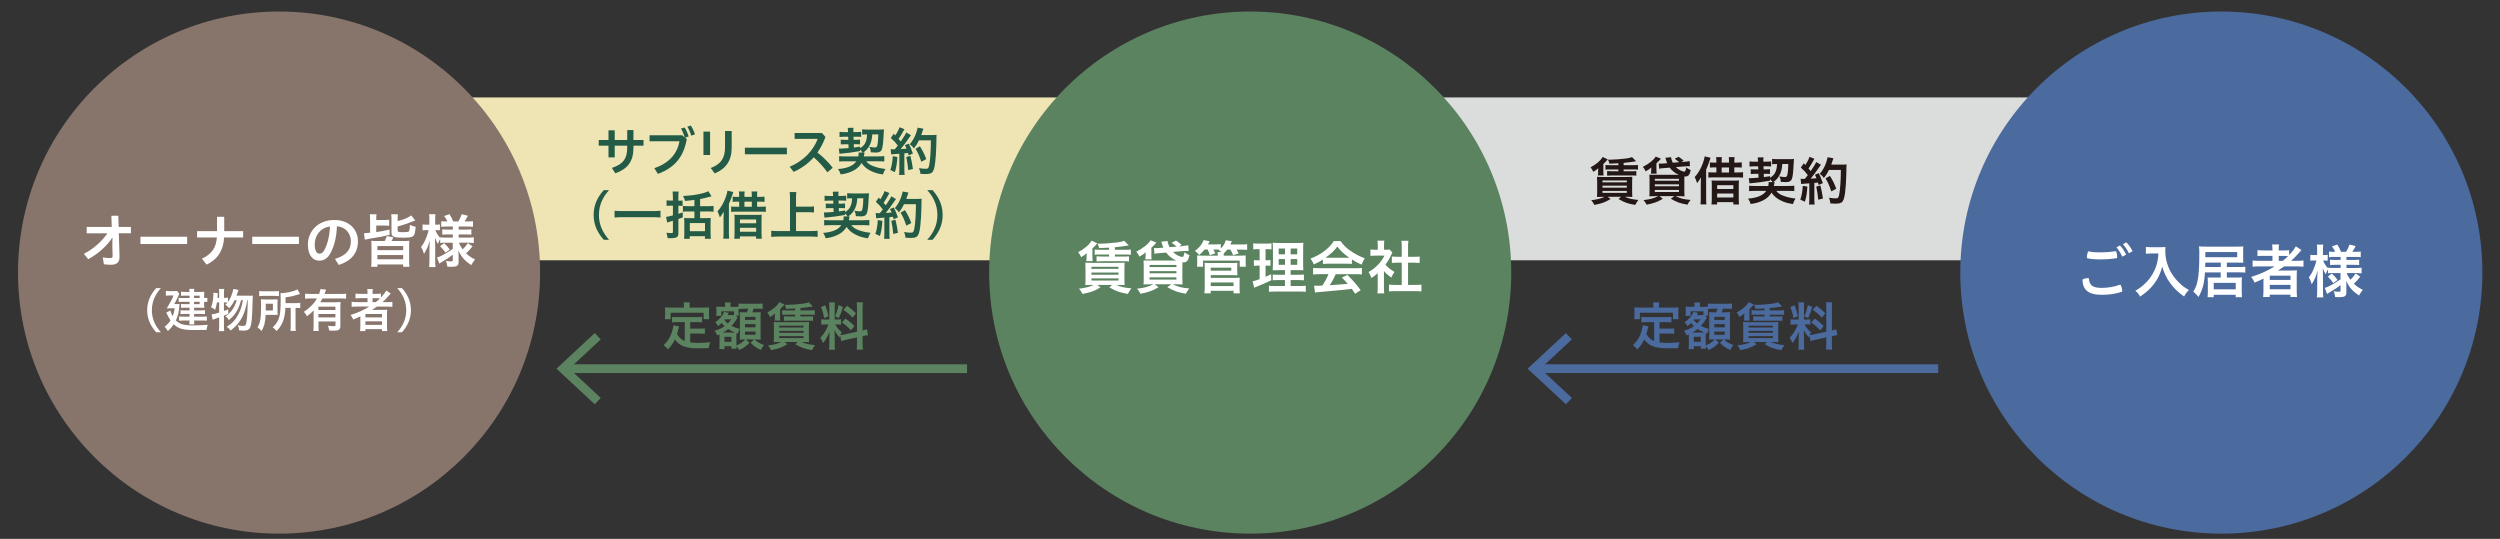 <?xml version="1.0" encoding="UTF-8"?>
<svg id="_レイヤー_2" data-name="レイヤー_2" xmlns="http://www.w3.org/2000/svg" width="900" height="194" viewBox="0 0 900 194">
  <rect x="0" y="0" width="900" height="194" fill="#333333" stroke="none"/>
  <defs>
    <style>
      .cls-1, .cls-2, .cls-3 {
        fill: none;
      }

      .cls-4 {
        fill: #4b6a9e;
      }

      .cls-5 {
        fill: #87746a;
      }

      .cls-6 {
        fill: #235b47;
      }

      .cls-7 {
        fill: #dbdcdc;
      }

      .cls-8 {
        fill: #231815;
      }

      .cls-9 {
        fill: #fff;
      }

      .cls-2 {
        stroke: #5c8360;
      }

      .cls-2, .cls-3 {
        stroke-miterlimit: 10;
        stroke-width: 3.14px;
      }

      .cls-10 {
        fill: #efe5b4;
      }

      .cls-11 {
        fill: #5c8360;
      }

      .cls-3 {
        stroke: #4b6a9e;
      }
    </style>
  </defs>
  <g id="text">
    <rect class="cls-10" x="165.63" y="35.08" width="218.97" height="58.62"/>
    <rect class="cls-7" x="517.25" y="35.08" width="218.97" height="58.62"/>
    <circle class="cls-5" cx="100.46" cy="98.13" r="93.98"/>
    <g>
      <path class="cls-9" d="M31.21,83.97v-2.28h9.01l-.12-4.01,2.49-.02.13,4.04h4.41v2.28h-4.35l.25,8.36v.17c0,2.01-1.13,2.8-3.03,2.8-1,0-1.76-.06-2.61-.19l-.38-2.45c.96.17,1.92.23,2.74.23.56,0,.79-.17.79-.75v-.08l-.1-3.32.04-3.28c-1.94,3.07-5.14,5.89-8.72,7.84l-1.57-1.92c3.47-1.8,6.46-4.47,8.47-7.4h-7.44Z"/>
      <path class="cls-9" d="M67.37,85.22v2.63h-16.81v-2.63h16.81Z"/>
      <path class="cls-9" d="M78.13,78.05h2.59v5.16h6.81v2.28h-6.86c-.17,4.56-2.34,7.92-6.31,9.78l-1.67-2.15c3.39-1.59,5.1-3.78,5.39-7.63h-7.13v-2.28h7.17v-5.16Z"/>
      <path class="cls-9" d="M107.62,85.22v2.63h-16.81v-2.63h16.81Z"/>
      <path class="cls-9" d="M120.6,93.19c3.99-1.19,5.71-3.2,5.71-6.36,0-2.53-1.65-5.12-5.02-5.35-.15,4.01-.98,7.07-2.19,9.41-1.07,2.15-2.49,2.95-4.16,2.95-2.3,0-4.1-1.88-4.1-5.83,0-4.58,3.51-8.82,9.51-8.82,5.27,0,8.51,3.32,8.51,7.67s-2.55,7.13-6.92,8.53l-1.34-2.2ZM118.8,81.56c-3.74.42-5.5,3.6-5.5,6.42,0,2.61.92,3.34,1.69,3.34.67,0,1.23-.27,1.84-1.4,1.09-2.17,1.8-4.85,1.97-8.36Z"/>
      <path class="cls-9" d="M133.22,79.16c0-1.07-.02-1.48-.1-2.03h2.43c-.08.58-.1,1.02-.1,2.07h3.03c.71,0,1.19-.04,1.63-.1v2.2c-.52-.08-.92-.1-1.65-.1h-3.01v2.34c1.42-.19,1.67-.23,4.79-.88l.02,1.88c-2.84.69-2.86.69-6.98,1.36-1.15.19-1.67.29-1.96.38l-.27-2.32q.82-.02,2.19-.17v-4.62ZM145.22,86.77c1.04,0,1.57-.02,2.15-.08-.06.63-.08,1.11-.08,2.26v4.93c0,1.02.02,1.59.13,2.17h-2.28v-.84h-9.28v.84h-2.26c.08-.63.13-1.21.13-2.17v-4.93c0-1.07-.02-1.63-.08-2.26.58.06,1.11.08,2.15.08h2.7c.33-.65.56-1.23.75-1.78l2.34.42c-.29.73-.36.84-.67,1.36h4.31ZM135.86,90.05h9.28v-1.46h-9.28v1.46ZM135.86,93.33h9.28v-1.5h-9.28v1.5ZM143.15,82.92c0,.58.29.67,2.11.67,1.15,0,1.78-.1,1.94-.33.19-.23.31-.94.38-2.34.75.42,1.11.54,2.05.71-.31,3.72-.54,3.93-4.58,3.93-1.21,0-2.17-.06-2.61-.15-1.05-.21-1.51-.71-1.51-1.61v-4.91c0-.75-.02-1.21-.1-1.76h2.42c-.08.46-.1.86-.1,1.67v.79c2.24-.56,3.6-1.13,4.89-2.05l1.46,1.82q-3.83,1.55-6.35,2.17v1.38Z"/>
      <path class="cls-9" d="M160.33,87.36c-.77,0-1.3.02-1.86.1v-1.42c-.35.61-.4.67-.81,1.8-.48-.79-.71-1.3-1.05-2.26.04,1.25.06,2.24.06,2.84v5.21c0,1.07.04,1.86.13,2.51h-2.32c.08-.67.13-1.48.13-2.51v-4.24c.04-1.55.08-2.49.1-2.84-.54,2.03-1,3.11-2.07,4.85-.31-1.09-.61-1.74-1.05-2.51.79-.98,1.34-1.99,1.92-3.49.46-1.17.63-1.69.79-2.55h-.82c-.63,0-1,.02-1.36.08v-2.13c.33.06.71.08,1.36.08h1.09v-1.63c0-1.09-.02-1.61-.1-2.13h2.3c-.08.58-.1,1.13-.1,2.11v1.65h.54c.54,0,.79-.02,1.17-.08v2.11c-.4-.04-.71-.06-1.19-.06h-.44c.23.82.94,1.96,1.71,2.78v-.19c.56.08,1.15.1,2.07.1h2.49v-1.13h-1.9c-1.04,0-1.3.02-1.9.08v-1.92c.58.06.92.08,1.88.08h1.92v-1.09h-2.24c-.94,0-1.34.02-1.94.1v-2.03c.59.08,1.11.1,1.94.1h.27c-.25-.65-.56-1.19-1.15-1.96l1.92-.67c.61.96.98,1.69,1.36,2.63h1.82c.65-1.09.9-1.61,1.21-2.63l2.22.58c-.52,1-.86,1.57-1.19,2.05h1c.81,0,1.44-.04,2.03-.1v2.03c-.61-.08-1.13-.1-2.01-.1h-3.14v1.09h2.51c1.02,0,1.46-.02,2.07-.1v1.94c-.61-.06-.98-.08-2.07-.08h-2.51v1.13h3.3c.86,0,1.55-.04,2.15-.1v2.03c-.69-.06-1.4-.1-2.13-.1h-3.2c.33.94.63,1.46,1.32,2.4.69-.63,1.21-1.25,1.88-2.26l1.65,1.17c-.86,1.11-1.38,1.69-2.3,2.51,1.05,1,1.84,1.55,3.24,2.22-.58.69-.92,1.17-1.34,2.03-1.07-.67-1.78-1.23-2.49-1.96-.94-1-1.59-1.99-2.17-3.34.04.94.06,1.11.06,1.48v2.84c0,1.19-.65,1.59-2.57,1.59-.29,0-.88-.02-1.48-.06-.08-.92-.23-1.42-.52-2.09.71.15,1.23.19,1.92.19.44,0,.56-.08.56-.46v-1.92c-1.44,1.11-2.03,1.48-3.95,2.61-.15.08-.56.38-.88.58l-.86-2.2c.59-.17.96-.31,1.71-.69,1.3-.63,1.63-.84,3.97-2.38v-2.26h-2.7ZM159.85,87.52c1.02.94,1.4,1.38,2.07,2.32l-1.53,1.13c-.67-.98-.98-1.34-1.96-2.32l1.42-1.13Z"/>
      <path class="cls-9" d="M56.22,119.61c-1.72-1.92-3.24-4.46-3.24-7.94s1.52-6.02,3.24-7.94h1.69c-1.72,1.92-3.24,4.48-3.24,7.94s1.52,6.02,3.24,7.94h-1.69Z"/>
      <path class="cls-9" d="M63.48,109.47c.74,0,.87,0,1.17-.03-.03.28-.05.42-.07.7-.18,2.27-.52,3.66-1.27,5.23.57.55,1.12.92,1.76,1.19.74.3,1.46.43,2.89.54.44.03,1.02.05,1.25.05,2.01,0,4.03-.08,5.59-.22-.28.75-.33.97-.45,1.84-1.52.02-3.11.03-4.88.03-3.61,0-5.3-.5-6.94-2.06-.72,1.09-1.17,1.61-2.11,2.44-.33-.59-.6-.95-1.15-1.51,1.02-.87,1.51-1.4,2.11-2.31-.28-.43-.5-.8-.79-1.35-.03-.07-.17-.35-.37-.75-.08-.15-.2-.4-.37-.72l1.47-.77c.33,1.02.5,1.42.85,2.07.38-.94.54-1.57.72-2.86h-1.56c-.45,0-.92.02-1.32.05q1-1.64,1.4-2.39c.6-1.15.75-1.47,1.04-2.27h-1.64c-.43,0-.72.02-1.1.07v-1.71c.38.05.67.07,1.15.07h1.74c.62,0,.89-.02,1.17-.07l.79,1.07c-.12.18-.13.2-.4.84-.32.77-1.05,2.21-1.44,2.83h.75ZM68.23,106.43h-1.92c-.45,0-.82.02-1.15.05v-1.46c.4.05.69.07,1.25.07h1.82c-.02-.54-.03-.7-.08-1.09h1.81c-.07.32-.08.52-.08,1.09h2.41c.52,0,.89-.02,1.25-.05-.05.32-.05.62-.05,1.04v1.2c.52,0,.79-.02,1.15-.08v1.5c-.37-.05-.64-.07-1.15-.07v1.22c0,.37.02.74.05.97-.43-.02-.74-.03-1.15-.03h-2.51v.95h2.54c.57,0,.9-.02,1.37-.07v1.4c-.4-.03-.8-.05-1.39-.05h-2.52v.97h3.11c.69,0,1.05-.02,1.47-.08v1.52c-.4-.03-.85-.05-1.47-.05h-3.11c0,.74.02.99.07,1.39h-1.81c.07-.44.08-.75.1-1.39h-2.37c-.69,0-1,.02-1.39.07v-1.54c.37.07.8.08,1.4.08h2.36v-.97h-1.97c-.49,0-.89.02-1.29.07v-1.42c.42.05.75.07,1.29.07h1.97v-.95h-2.01c-.45,0-.69.02-1.05.05v-1.42c.33.05.59.07,1.14.07h1.92v-.85h-2.54c-.69,0-.99.02-1.39.05v-1.49c.38.07.62.08,1.46.08h2.48v-.85ZM71.87,107.28v-.85h-2.01v.85h2.01ZM69.87,109.49h2.01v-.85h-2.01v.85Z"/>
      <path class="cls-9" d="M89.66,106.49c.69,0,1.05-.02,1.35-.07q-.05.52-.08,2.07c-.13,5.59-.33,8.04-.79,9.18-.38.99-1.07,1.36-2.53,1.36-.35,0-.75-.03-1.57-.12,0-.67-.13-1.22-.43-1.84.84.2,1.5.28,2.04.28.65,0,.9-.35,1.09-1.5.27-1.77.43-4.45.47-7.78h-.18c-.47,2.68-.97,4.35-1.76,5.95-.99,1.97-2.14,3.33-4.26,5-.38-.59-.65-.85-1.39-1.34,2.04-1.32,3.28-2.69,4.26-4.65.77-1.52,1.22-2.98,1.57-4.97h-.67c-.82,3.21-2.16,5.42-4.38,7.17-.32-.6-.62-.94-1.2-1.4.89-.57,1.32-.95,1.92-1.66,1-1.21,1.62-2.43,2.09-4.11h-.75c-.57,1.17-1.17,2.06-1.96,2.89-.52-.62-.82-.9-1.37-1.24.4-.35.57-.52.79-.79-.33-.03-.54-.03-.9-.03h-.4v3.06c.57-.2.82-.28,1.54-.6l.02,1.62c-.77.33-1,.43-1.56.65v3.73c0,.69.03,1.25.1,1.87h-1.92c.07-.57.1-1.15.1-1.87v-3.09c-.67.23-1.17.4-1.47.52-.44.13-.55.18-.87.33l-.38-1.94c.75-.07,1.15-.15,2.73-.65v-3.63h-.82c-.13.9-.28,1.54-.62,2.64-.54-.43-.87-.62-1.49-.89.3-.72.43-1.19.62-2.26.13-.84.22-1.67.22-2.32,0-.27,0-.4-.03-.69l1.62.17c-.07,1-.07,1.07-.12,1.69h.62v-1.86c0-.52-.03-.9-.1-1.35h1.92c-.07.42-.1.8-.1,1.35v1.86h.4c.52,0,.79-.02,1.05-.08v1.57c.48-.67.87-1.37,1.17-2.16.4-1.02.65-1.86.72-2.53l1.89.33q-.13.33-.5,1.47c-.07.17-.12.33-.23.62h4.55Z"/>
      <path class="cls-9" d="M99.91,112.05c0,.72,0,.9.03,1.32-.15,0-.69-.02-1.59-.03h-2.73c-.13,2.73-.49,4.15-1.46,5.84-.5-.62-.85-.92-1.46-1.3,1.02-1.74,1.29-3.41,1.29-7.83,0-1.1-.02-1.69-.08-2.29.55.03.95.05,1.74.05h2.66c.75,0,1.14-.02,1.64-.05-.03.35-.05.85-.05,1.49v2.81ZM93.31,104.77c.47.07.92.08,1.79.08h3.55c.95,0,1.35-.02,1.77-.08v1.82c-.42-.05-.85-.07-1.71-.07h-3.71c-.77,0-1.22.02-1.69.08v-1.84ZM98.24,111.76v-2.41h-2.56v1.17c0,.62,0,.77-.02,1.24h2.58ZM102.74,110.81c-.1,1.99-.32,3.29-.72,4.48-.33.99-.8,1.87-1.42,2.68-.25.32-.5.6-1.05,1.22-.45-.6-.79-.95-1.37-1.35,1.27-1.2,1.92-2.22,2.34-3.65.37-1.24.52-3.06.52-6.05,0-1.54-.02-2.06-.07-2.59,2.01,0,4.8-.64,6.12-1.37l.92,1.67c-.28.07-.4.1-.75.22-1.69.52-2.74.75-4.47.99v2.06h3.71c.77,0,1.12-.02,1.59-.08v1.86c-.43-.05-.82-.07-1.46-.07h-.23v6.51c0,.85.02,1.25.1,1.77h-1.94c.07-.52.1-.99.1-1.79v-6.49h-1.92Z"/>
      <path class="cls-9" d="M112.87,111.79c-.87.89-1.2,1.17-2.37,2.06-.35-.72-.59-1.07-1.12-1.59,1.09-.7,1.87-1.34,2.76-2.24.84-.84,1.34-1.5,1.96-2.58h-2.31c-.82,0-1.4.03-1.96.1v-1.82c.57.07,1.14.1,1.96.1h3.08c.27-.69.42-1.22.49-1.77l2.04.23c-.12.23-.13.32-.35.92-.07.18-.1.27-.23.62h5.84c.82,0,1.39-.03,1.94-.1v1.82c-.54-.07-1.15-.1-1.94-.1h-6.57c-.3.55-.48.87-.8,1.37h5.59c.84,0,1.24-.02,1.72-.07-.05.5-.07,1.04-.07,1.87v6.84c0,.64-.2,1.07-.62,1.32-.32.18-.92.27-1.92.27-.37,0-.69-.02-1.5-.05-.08-.74-.17-1.1-.42-1.72.9.12,1.39.15,1.89.15.72,0,.82-.05.82-.45v-1.25h-6.12v1.39c0,.89.02,1.46.08,2.06h-1.94c.07-.6.1-1.24.1-2.07v-5.3ZM120.75,110.39h-6.12v1.2h6.12v-1.2ZM114.63,113.05v1.22h6.12v-1.22h-6.12Z"/>
      <path class="cls-9" d="M128.55,110.37c-.8,0-1.39.03-1.96.1v-1.81c.45.07,1.07.1,1.99.1h3.73v-1.42h-2.48c-.85,0-1.37.02-1.84.07v-1.72c.42.07,1.05.1,1.91.1h2.41v-.28c0-.64-.03-1-.1-1.44h2.01c-.08.42-.1.77-.1,1.44v.28h1.17c.84,0,1.37-.03,1.84-.1v1.4c.87-.9,1.57-1.82,1.92-2.49l1.62,1.07c-.12.12-.37.4-.75.84-.65.77-1.35,1.47-2.22,2.26h1.69c.85,0,1.35-.03,1.87-.1v1.81c-.54-.07-1.2-.1-2.04-.1h-3.53c-.62.45-1.02.72-1.77,1.2.35-.02.9-.02,1.34-.02h2.39c.8,0,1.27-.02,1.74-.05-.05.47-.07.87-.07,1.79v4.05c0,.85.03,1.4.1,1.84h-1.91v-.69h-5.97v.69h-1.91c.07-.54.1-1.12.1-1.84v-2.53c0-.27,0-.64.02-.94-1,.49-1.32.64-2.59,1.15-.28-.69-.48-1.04-.97-1.64,2.49-.75,4.58-1.71,6.74-3.03h-4.38ZM131.55,114.27h5.97v-1.22h-5.97v1.22ZM131.55,116.96h5.97v-1.27h-5.97v1.27ZM135.26,108.77c.6-.47,1.05-.85,1.57-1.37-.45-.03-.72-.05-1.37-.05h-1.34v1.42h1.14Z"/>
      <path class="cls-9" d="M143.01,119.61c1.72-1.92,3.24-4.46,3.24-7.94s-1.52-6.02-3.24-7.94h1.69c1.72,1.92,3.24,4.48,3.24,7.94s-1.52,6.02-3.24,7.94h-1.69Z"/>
    </g>
    <g>
      <path class="cls-11" d="M246.53,115.97h-2.71c-.83,0-1.34.02-1.88.09v-1.98c.49.08,1.03.09,1.88.09h7.06c.85,0,1.39-.02,1.88-.09v1.98c-.51-.08-1.03-.09-1.88-.09h-2.41v2.33h3.46c.85,0,1.32-.02,1.82-.09v1.96c-.55-.08-1-.09-1.82-.09h-3.46v3.18c.9.13,1.92.19,2.99.19s2.33-.08,4.23-.23c-.32.75-.43,1.24-.53,2.11-1.52.04-2.48.06-3.95.06-4.31,0-6.74-.94-8.24-3.2-.58,1.3-1.28,2.29-2.52,3.61-.49-.68-.73-.9-1.58-1.51,1.51-1.35,2.58-3.12,3.16-5.21.21-.73.36-1.58.38-1.98l2.05.38c-.09.32-.09.34-.26,1.09-.08.36-.21.79-.47,1.66.73,1.3,1.51,1.99,2.8,2.56v-6.81ZM246.21,110.04c0-.47-.02-.77-.09-1.18h2.24c-.08.39-.09.7-.09,1.17v.7h5c.73,0,1.35-.02,2.03-.08-.06.43-.08.83-.08,1.37v1.43c0,.55.02.98.08,1.45h-1.99v-2.31h-11.91v2.31h-2.03c.06-.45.08-.83.08-1.45v-1.43c0-.49-.02-.96-.08-1.37.68.06,1.3.08,2.05.08h4.8v-.68Z"/>
      <path class="cls-11" d="M264.25,112.09h-4.59v1.62h-1.83c.06-.43.08-.77.08-1.17v-.9c0-.34-.04-.77-.08-1.24.28.04.7.06,1.49.06h1.73v-.39c0-.51-.02-.75-.09-1.15h2.11c-.08.32-.09.58-.09,1.19v.36h1.54c.75,0,1.07-.02,1.35-.04v-1.17c.56.08.88.09,1.92.09h4.82c1.02,0,1.56-.04,1.94-.09v1.96c-.66-.08-1.02-.09-1.94-.09h-1.32c-.15.51-.24.77-.45,1.3h1.22c1.11,0,1.43-.02,1.81-.06-.04.51-.06.94-.06,1.62v6.38c0,.79,0,1.24.06,1.9-.64-.04-1.15-.06-1.58-.06h-.64c1.07,1,1.54,1.28,3.39,1.99-.47.58-.79,1.09-1.11,1.79-1.62-.73-2.5-1.34-3.73-2.6l1.3-1.19h-3.01l1.34,1.17c-1.22,1.3-2.22,1.99-3.74,2.65-.24-.51-.58-1.02-.96-1.39.02.38.04.66.08.88h-1.88v-.87h-2.52v1.02h-1.88c.06-.45.09-1.05.09-1.71v-2.9c0-.25,0-.38-.02-.66-.32.13-.43.19-.83.36-.23-.71-.49-1.18-.92-1.67,1.49-.43,2.5-.9,3.61-1.67-.56-.51-.73-.7-1.07-1.13-.56.55-.77.71-1.32,1.13-.3-.66-.55-1-1-1.45,1.49-.88,2.82-2.45,3.18-3.69l1.71.38c-.08.11-.09.15-.17.28-.09.21-.11.23-.26.51h1.49c.4,0,.55,0,.85-.02v-1.32ZM263.9,119.73c.4,0,.51,0,.73-.02-.96-.4-1.75-.79-2.46-1.26-.68.55-1.09.83-1.92,1.28h3.65ZM260.92,114.97c-.06.09-.08.11-.15.21.36.47.73.85,1.24,1.26.4-.38.56-.6,1.22-1.47h-2.31ZM260.79,123.06h2.54v-1.81h-2.54v1.81ZM265.57,114.35l-.06.09c-.13.15-.13.17-.21.3-.68,1.09-1.26,1.86-1.94,2.58,1.03.53,1.73.79,2.93,1.11-.32.58-.43.88-.64,1.66l-.53-.17q-.02.56-.02,1.28v3.14c.75-.28,1.13-.45,1.75-.88.6-.41.85-.62,1.45-1.26h-.55c-.32,0-.81.02-1.45.06.02-.45.06-1.26.06-1.69v-6.45q0-.83-.06-1.75c.38.06.6.06,1.54.06h1.07c.24-.66.34-.88.45-1.3h-1.6c-.75,0-1.47.04-1.86.08v1.22c0,.71,0,.96.06,1.22h-1.05l.64.71ZM268.19,115.18h3.8v-1.11h-3.8v1.11ZM268.19,117.85h3.8v-1.17h-3.8v1.17ZM268.19,120.5h3.8v-1.13h-3.8v1.13Z"/>
      <path class="cls-11" d="M282.42,109.62q-.19.21-.88,1c-.19.19-.38.38-.7.68v2.67c0,.73.02,1.07.09,1.45h-2.07c.08-.34.09-.6.09-1.17v-.53c0-.34.02-.58.08-.9-.66.54-.9.73-1.83,1.3-.3-.7-.49-1.02-.98-1.62,1.99-1.04,3.67-2.46,4.35-3.73l1.84.85ZM280.39,123.12c-.92,0-1.28.02-1.84.06.04-.28.06-.94.06-1.47v-3.89q-.02-1.5-.06-1.92c.41.06.66.08,1.86.08h9.01c1.03,0,1.35-.02,1.84-.06-.04.45-.06,1-.06,1.79v3.74c0,.77.02,1.39.06,1.73q-.17-.02-.4-.02c-.41-.04-.68-.04-1-.04h-1.32c1.52.66,2.6.9,4.91,1.13-.62.85-.66.9-1.15,1.79-2.58-.43-3.86-.88-6-2.13l.9-.79h-4.8l1.04.79c-2.01,1.2-3.05,1.58-5.85,2.13-.36-.73-.56-1.04-1.11-1.69,2.11-.26,3.52-.62,4.8-1.22h-.9ZM280.52,117.92h8.77v-.68h-8.77v.68ZM280.52,119.82h8.77v-.71h-8.77v.71ZM280.52,121.7h8.77v-.7h-8.77v.7ZM286.26,111.04q-1.73.09-3.25.15c-.09-.54-.24-.9-.53-1.45.32.02.56.02.71.02,1.45,0,4.14-.21,5.81-.43,1.02-.13,1.56-.26,2.15-.51l1.49,1.49c-1.05.21-3.2.49-4.5.6v.83h3.5c.81,0,1.17-.02,1.67-.09v1.71c-.45-.08-.88-.09-1.67-.09h-3.5v.66h2.9c.77,0,1.34-.02,1.67-.08v1.66c-.53-.06-.87-.08-1.67-.08h-7.15c-.73,0-1.39.04-1.69.08v-1.66c.32.04.96.08,1.69.08h2.37v-.66h-2.97c-.75,0-1.28.02-1.69.09v-1.69c.34.04,1.03.08,1.69.08h2.97v-.7Z"/>
      <path class="cls-11" d="M302.46,120.82c-.11.25-.13.34-.23.62-.77-.85-1.28-1.56-1.86-2.6.11,1.26.13,1.52.13,2.09v3.05c0,.88.02,1.37.09,1.92h-2.13c.09-.58.11-1.13.11-1.96v-2.37c0-.73.04-1.58.09-2.2-.83,2.03-1.43,3.05-2.39,4.14-.23-.73-.55-1.37-.96-1.9.77-.79,1.37-1.6,1.99-2.71.38-.7.47-.88.98-2.09h-.96c-.81,0-1.22.02-1.66.09v-1.96c.41.08.79.09,1.66.09h1.24v-4.37c0-.85-.04-1.35-.09-1.81h2.11c-.08.47-.09.9-.09,1.79v4.38h.87c.7,0,1-.02,1.41-.08v1.92c-.45-.06-.81-.08-1.45-.08h-.66c.66,1.17,1.35,1.99,2.35,2.82-.24.45-.32.62-.51,1.02.43-.02,1.07-.11,1.69-.26l4.33-.94v-8.43c0-1.05-.04-1.56-.11-2.14h2.24c-.09.62-.11,1.11-.11,2.13v8c.73-.17,1.09-.28,1.56-.45l.4,2.11c-.49.06-1.02.15-1.79.32l-.17.04v2.69c0,1.04.02,1.56.11,2.16h-2.24c.09-.62.11-1.07.11-2.18v-2.22l-3.91.87c-.81.19-1.35.32-1.75.47l-.41-1.98ZM297.09,109.87c.6,1.64.88,2.58,1.15,3.97l-1.56.68c-.28-1.69-.62-2.84-1.15-3.93l1.56-.71ZM303.44,110.53c-.47,1.69-.72,2.33-1.47,3.99l-1.35-.7c.6-1.24.9-2.2,1.26-3.99l1.56.7ZM304.36,114.69c1.45,1.02,2.26,1.69,3.22,2.71l-1.26,1.5c-1.28-1.37-1.92-1.92-3.25-2.84l1.3-1.37ZM304.94,110.08c1.56,1.13,2.16,1.64,3.22,2.73l-1.26,1.54c-1.35-1.45-1.45-1.52-3.25-2.84l1.3-1.43Z"/>
    </g>
    <g>
      <path class="cls-6" d="M221.3,56.67h-2.24v-4.23h-3.52v-2.05h3.52v-3.48h2.24v3.48h4.5v-3.57h2.24v3.57h3.63v2.05h-3.63v.81c0,4.87-2.11,7.58-6.53,9.14l-1.22-1.94c3.95-1.32,5.51-3.25,5.51-7.32v-.7h-4.5v4.23Z"/>
      <path class="cls-6" d="M247.24,50.07c-1.15,6.58-4.53,10.35-10.39,12.53l-1.3-2.05c5.04-1.71,8.26-5.02,9.05-9.69h-10.76v-2.16h11.76l.88.75c-.34-1.22-.79-2.31-1.32-3.16l1.28-.4c.55.77,1.11,2.03,1.47,3.22l-1.26.47.58.49ZM248.65,45.18c.58.77,1.11,1.9,1.54,3.18l-1.35.47c-.32-1.18-.92-2.45-1.41-3.22l1.22-.43Z"/>
      <path class="cls-6" d="M253.24,47.38h2.39v8.41h-2.39v-8.41ZM263.4,47.15v6.04c0,4.76-2.16,7.6-6.1,9.24l-1.45-1.96c3.69-1.37,5.16-3.5,5.16-7.53v-5.79h2.39Z"/>
      <path class="cls-6" d="M283.28,53.17v2.37h-15.13v-2.37h15.13Z"/>
      <path class="cls-6" d="M297.86,62.02c-1.41-1.96-3.18-3.88-4.91-5.4-1.98,2.26-4.36,3.93-7.21,5.27l-1.47-1.84c4.93-2.11,8.39-5.64,10.12-10.07h-8.33v-2.11h9.84l1.28,1.43c-.81,2.16-1.77,4.01-2.9,5.61,1.96,1.49,3.91,3.46,5.51,5.48l-1.94,1.64Z"/>
      <path class="cls-6" d="M310.54,54.98c-.32-.49-.58-.81-.92-1.15v.56c-2.18.41-4.82.75-7.41.98l-.24-1.9c.23.02.41.04.56.04.45,0,1.56-.08,2.95-.19l-.04-1.39h-1.3c-.68,0-1.05.02-1.47.06v-1.71c.41.04.73.06,1.52.06h1.19l-.04-1.11h-1.64c-.66,0-.92.02-1.47.08v-1.83c.49.06.85.08,1.49.08h1.58l-.02-.38c0-.34-.04-.79-.09-1.15l2.07-.04c-.04.23-.06.56-.06.88v.26l.02.41h1.37c.55,0,.92-.02,1.43-.08v1.81c-.49-.04-.81-.06-1.41-.06h-1.35l.04,1.11h1c.66,0,.92-.02,1.3-.06v1.71c-.41-.04-.7-.06-1.32-.06h-.92l.04,1.2c.73-.09,1.11-.15,2.22-.34v.56c1.66-.88,2.45-2.41,2.52-4.93h-.3c-.62,0-1.07.02-1.47.08v-1.94c.49.08,1.34.11,2.13.11h3.91c.79,0,1.37-.02,1.82-.08-.04.38-.06.6-.08,1.11-.09,2.29-.26,4.4-.49,5.4-.28,1.39-.85,1.83-2.41,1.83-.6,0-1.07-.02-1.75-.08-.04-.71-.17-1.24-.51-1.98.98.19,1.51.24,1.99.24.62,0,.79-.23.96-1.3.13-.77.21-1.79.24-3.41h-2.16c-.11,1.79-.43,3.05-1.09,4.2-.51.92-1.28,1.75-2.18,2.35h.51c-.06.28-.08.34-.17.79-.04.26-.06.34-.11.58h4.99c1.13,0,1.84-.04,2.37-.11v1.96c-.58-.06-1.28-.09-2.31-.09h-4.18c.62.83,1.41,1.36,2.73,1.83,1.3.47,2.56.75,4.2.94-.41.62-.7,1.22-.92,1.98-1.82-.26-3.05-.62-4.4-1.3-1.45-.7-2.43-1.54-3.31-2.8-.73,1.2-1.71,2.11-2.95,2.73-1.35.7-2.75,1.11-4.55,1.35-.24-.73-.47-1.19-.94-1.94,1.88-.11,3.65-.56,4.84-1.24.71-.41,1.26-.9,1.71-1.54h-3.8c-1.09,0-1.81.04-2.37.09v-1.94c.55.06,1.28.09,2.37.09h4.52c.09-.47.15-.83.15-1.05,0-.13-.02-.19-.04-.36l1.47.04Z"/>
      <path class="cls-6" d="M323.06,56.5c-.13,2.31-.4,3.84-.9,5.46l-1.64-.75c.53-1.6.75-2.86.88-4.97l1.66.26ZM320.64,53.7c.26.04.41.06.79.06.13,0,.3,0,.71-.02.64-.77.71-.87,1.07-1.34-.98-1.28-1.17-1.47-2.52-2.73l1.07-1.54c.24.32.34.43.55.64.7-1.05,1.34-2.31,1.51-2.97l1.77.7c-.11.19-.19.3-.38.68-.45.85-1.26,2.18-1.73,2.84.32.34.53.58.79.9,1.19-1.73,1.73-2.62,1.98-3.24l1.69.98c-.17.23-.3.4-.6.85-1.03,1.54-2.31,3.25-3.1,4.16,1.07-.06,1.15-.06,2.11-.15-.17-.47-.26-.66-.55-1.28l1.37-.55c.47.94.98,2.18,1.47,3.59l-1.54.66c-.09-.43-.13-.58-.23-.87-.55.06-.98.09-1.3.13v5.79c0,.92.02,1.41.11,1.98h-2.03c.09-.56.11-1.05.11-1.98v-5.64c-.79.06-1.37.11-1.75.13-.79.06-.83.06-1.19.11l-.19-1.9ZM327.75,56.13c.4,1.62.7,3.16.9,4.7l-1.69.41c-.11-1.43-.4-3.29-.7-4.74l1.49-.38ZM330.81,50.52c-.64,1.34-.96,1.84-1.84,2.92-.36-.58-.77-1.02-1.45-1.51.9-1.05,1.67-2.35,2.16-3.67.34-.92.56-1.71.66-2.31l2.09.38q-.09.23-.26.75c-.23.75-.3.96-.53,1.54h4.03c.75,0,1.11-.02,1.51-.08q-.08.6-.09,3.2c-.02,2.11-.23,5.32-.43,6.85-.28,2.11-.62,3.12-1.22,3.59-.43.34-1.17.49-2.35.49-.49,0-1.05-.02-1.73-.08-.09-.81-.21-1.28-.51-2.05.92.15,1.77.23,2.41.23.83,0,1.03-.23,1.26-1.37.36-1.79.58-5.04.6-8.88h-4.29ZM331.66,58.23c-.75-2.24-1.13-3.08-2.07-4.68l1.58-.88c1.09,1.73,1.58,2.73,2.28,4.63l-1.79.94Z"/>
      <path class="cls-6" d="M217.36,86.32c-1.94-2.16-3.65-5.02-3.65-8.94s1.71-6.77,3.65-8.94h1.9c-1.94,2.16-3.65,5.04-3.65,8.94s1.71,6.77,3.65,8.94h-1.9Z"/>
      <path class="cls-6" d="M237.77,78.31c-.85-.09-1.69-.13-2.8-.13h-10.91c-1.04,0-1.99.04-2.82.13v-2.45c.79.09,1.64.13,2.82.13h10.91c1.24,0,2.09-.04,2.8-.13v2.45Z"/>
      <path class="cls-6" d="M242.23,70.82c0-.81-.04-1.3-.11-1.88h2.2c-.09.58-.11,1.05-.11,1.86v1.45c.73,0,1.05-.02,1.51-.08v1.96c-.43-.06-.9-.08-1.41-.08h-.09v2.93c.43-.13.71-.23,1.56-.53l.02,1.81c-.71.26-.88.34-1.58.58v5.19c0,.88-.28,1.32-.96,1.52-.41.13-1.09.21-1.96.21-.3,0-.49,0-.96-.04-.08-.77-.17-1.2-.43-1.94.73.09,1.26.13,1.79.13.43,0,.55-.09.55-.49v-3.95c-.41.13-1.05.32-1.28.38-.45.13-.51.15-.79.26l-.38-2.05c.64-.06.94-.11,2.45-.53v-3.5h-.85c-.49,0-.94.02-1.43.08v-1.98c.49.06.88.09,1.43.09h.85v-1.43ZM250,71.97c-1.11.15-2.01.26-3.39.38-.17-.7-.36-1.15-.71-1.81,2.69-.11,4.78-.39,6.96-.94.96-.24,1.6-.47,2.13-.77l1.17,1.83c-.4.09-.55.15-.96.26-1.07.3-2.2.56-3.16.73v2.58h2.75c.9,0,1.54-.04,2.09-.11v2.11c-.6-.08-1.41-.11-2.09-.11h-2.75v2.41h2.45c.64,0,1-.02,1.37-.06-.04.38-.06.83-.06,1.49v4.04c0,.75.04,1.47.09,1.96h-2.11v-.92h-5.46v.92h-2.05c.06-.49.09-1.28.09-1.96v-4.06c0-.56-.02-1.02-.06-1.47.41.04.79.06,1.34.06h2.35v-2.41h-2.09c-.9,0-1.51.02-2.05.09v-2.09c.58.08,1.35.11,2.07.11h2.07v-2.26ZM248.34,83.22h5.46v-2.92h-5.46v2.92Z"/>
      <path class="cls-6" d="M260.49,78.29c0-.43,0-.51.06-2.07-.85,1.37-.9,1.45-1.41,2.05-.26-.9-.45-1.41-.85-2.18,1.22-1.32,2.2-2.99,2.95-5.02.38-1.04.51-1.58.64-2.43l2.11.49q-.08.23-.45,1.37c-.36,1.07-.64,1.79-1.13,2.9v10.38c0,.85.02,1.45.09,2.15h-2.13c.08-.68.11-1.26.11-2.16v-5.47ZM270.65,70.88v-.47c0-.66-.04-1.09-.09-1.49h2.09c-.08.41-.09.87-.09,1.5v.45h.88c.75,0,1.26-.02,1.79-.09v1.9c-.45-.06-.9-.08-1.77-.08h-.9v1.82h1.28c.9,0,1.43-.04,1.86-.09v1.96c-.47-.06-1.03-.09-1.9-.09h-8.71c-.85,0-1.35.02-1.88.09v-1.96c.41.08.88.09,1.86.09h1.03v-1.82h-.62c-.83,0-1.3.02-1.71.08v-1.88c.43.06.94.08,1.71.08h.62v-.47c0-.62-.04-1.05-.11-1.49h2.09c-.06.38-.08.83-.08,1.5v.45h2.65ZM264.46,78.8c0-.66-.04-1.09-.08-1.52.45.06.87.08,1.67.08h6.45c.88,0,1.32-.02,1.71-.08-.04.4-.06.87-.06,1.6v4.87c0,.9.02,1.54.09,2.2h-2.05v-.85h-5.83v.85h-2.03c.08-.62.11-1.26.11-2.07v-5.08ZM266.38,80.38h5.83v-1.37h-5.83v1.37ZM266.38,83.43h5.83v-1.43h-5.83v1.43ZM270.65,74.43v-1.82h-2.65v1.82h2.65Z"/>
      <path class="cls-6" d="M286.56,83.18h5.31c.96,0,1.81-.04,2.48-.11v2.22c-.79-.09-1.52-.13-2.46-.13h-11.7c-.87,0-1.71.04-2.54.13v-2.22c.72.08,1.51.11,2.54.11h4.21v-11.91c0-.83-.04-1.37-.11-2.13h2.39c-.08.68-.11,1.3-.11,2.13v3.14h4.33c.81,0,1.47-.04,2.13-.11v2.2c-.66-.08-1.35-.11-2.13-.11h-4.33v6.79Z"/>
      <path class="cls-6" d="M305.15,77.97c-.32-.49-.58-.81-.92-1.15v.56c-2.18.41-4.82.75-7.41.98l-.24-1.9c.23.02.41.04.56.04.45,0,1.56-.08,2.95-.19l-.04-1.39h-1.3c-.68,0-1.05.02-1.47.06v-1.71c.41.04.73.06,1.52.06h1.19l-.04-1.11h-1.64c-.66,0-.92.02-1.47.08v-1.83c.49.06.85.08,1.49.08h1.58l-.02-.38c0-.34-.04-.79-.09-1.15l2.07-.04c-.04.23-.06.56-.06.88v.26l.02.41h1.37c.55,0,.92-.02,1.43-.08v1.81c-.49-.04-.81-.06-1.41-.06h-1.35l.04,1.11h1c.66,0,.92-.02,1.3-.06v1.71c-.41-.04-.7-.06-1.32-.06h-.92l.04,1.2c.73-.09,1.11-.15,2.22-.34v.56c1.66-.88,2.45-2.41,2.52-4.93h-.3c-.62,0-1.07.02-1.47.08v-1.94c.49.08,1.34.11,2.13.11h3.91c.79,0,1.37-.02,1.82-.08-.04.38-.06.6-.08,1.11-.09,2.29-.26,4.4-.49,5.4-.28,1.39-.85,1.83-2.41,1.83-.6,0-1.07-.02-1.75-.08-.04-.71-.17-1.24-.51-1.98.98.19,1.51.24,1.99.24.62,0,.79-.23.96-1.3.13-.77.21-1.79.24-3.41h-2.16c-.11,1.79-.43,3.05-1.09,4.2-.51.92-1.28,1.75-2.18,2.35h.51c-.06.28-.08.34-.17.79-.04.26-.06.34-.11.58h4.99c1.13,0,1.84-.04,2.37-.11v1.96c-.58-.06-1.28-.09-2.31-.09h-4.18c.62.83,1.41,1.36,2.73,1.83,1.3.47,2.56.75,4.2.94-.41.62-.7,1.22-.92,1.98-1.82-.26-3.05-.62-4.4-1.3-1.45-.7-2.43-1.54-3.31-2.8-.73,1.2-1.71,2.11-2.95,2.73-1.35.7-2.75,1.11-4.55,1.35-.24-.73-.47-1.19-.94-1.94,1.88-.11,3.65-.56,4.84-1.24.71-.41,1.26-.9,1.71-1.54h-3.8c-1.09,0-1.81.04-2.37.09v-1.94c.55.06,1.28.09,2.37.09h4.52c.09-.47.15-.83.15-1.05,0-.13-.02-.19-.04-.36l1.47.04Z"/>
      <path class="cls-6" d="M317.67,79.49c-.13,2.31-.4,3.84-.9,5.46l-1.64-.75c.53-1.6.75-2.86.88-4.97l1.66.26ZM315.25,76.69c.26.04.41.06.79.06.13,0,.3,0,.71-.02.64-.77.71-.87,1.07-1.34-.98-1.28-1.17-1.47-2.52-2.73l1.07-1.54c.24.32.34.43.55.64.7-1.05,1.34-2.31,1.51-2.97l1.77.7c-.11.19-.19.3-.38.68-.45.85-1.26,2.18-1.73,2.84.32.34.53.58.79.9,1.19-1.73,1.73-2.62,1.98-3.24l1.69.98c-.17.23-.3.4-.6.85-1.03,1.54-2.31,3.25-3.1,4.16,1.07-.06,1.15-.06,2.11-.15-.17-.47-.26-.66-.55-1.28l1.37-.55c.47.94.98,2.18,1.47,3.59l-1.54.66c-.09-.43-.13-.58-.23-.87-.55.06-.98.09-1.3.13v5.79c0,.92.02,1.41.11,1.98h-2.03c.09-.56.11-1.05.11-1.98v-5.64c-.79.06-1.37.11-1.75.13-.79.06-.83.06-1.19.11l-.19-1.9ZM322.36,79.12c.4,1.62.7,3.16.9,4.7l-1.69.41c-.11-1.43-.4-3.29-.7-4.74l1.49-.38ZM325.43,73.51c-.64,1.34-.96,1.84-1.84,2.92-.36-.58-.77-1.02-1.45-1.51.9-1.05,1.67-2.35,2.16-3.67.34-.92.56-1.71.66-2.31l2.09.38q-.09.23-.26.75c-.23.75-.3.96-.53,1.54h4.03c.75,0,1.11-.02,1.51-.08q-.08.6-.09,3.2c-.02,2.11-.23,5.32-.43,6.85-.28,2.11-.62,3.12-1.22,3.59-.43.34-1.17.49-2.35.49-.49,0-1.05-.02-1.73-.08-.09-.81-.21-1.28-.51-2.05.92.15,1.77.23,2.41.23.83,0,1.03-.23,1.26-1.37.36-1.79.58-5.04.6-8.88h-4.29ZM326.27,81.22c-.75-2.24-1.13-3.08-2.07-4.68l1.58-.88c1.09,1.73,1.58,2.73,2.28,4.63l-1.79.94Z"/>
      <path class="cls-6" d="M333.81,86.32c1.94-2.16,3.65-5.02,3.65-8.94s-1.71-6.77-3.65-8.94h1.9c1.94,2.16,3.65,5.04,3.65,8.94s-1.71,6.77-3.65,8.94h-1.9Z"/>
    </g>
    <g>
      <path class="cls-8" d="M578.79,57.36q-.19.21-.88,1c-.19.19-.38.38-.7.68v2.67c0,.73.02,1.07.09,1.45h-2.07c.08-.34.09-.6.09-1.17v-.53c0-.34.02-.58.08-.9-.66.54-.9.73-1.82,1.3-.3-.7-.49-1.02-.98-1.62,1.99-1.04,3.67-2.46,4.35-3.73l1.84.85ZM576.76,70.85c-.92,0-1.28.02-1.84.06.04-.28.06-.94.06-1.47v-3.89q-.02-1.5-.06-1.92c.41.06.66.08,1.86.08h9.01c1.04,0,1.35-.02,1.84-.06-.04.45-.06,1-.06,1.79v3.74c0,.77.02,1.39.06,1.73q-.17-.02-.4-.02c-.41-.04-.68-.04-1-.04h-1.32c1.52.66,2.6.9,4.91,1.13-.62.85-.66.9-1.15,1.79-2.58-.43-3.86-.88-6-2.13l.9-.79h-4.8l1.04.79c-2.01,1.2-3.05,1.58-5.85,2.13-.36-.73-.56-1.04-1.11-1.69,2.11-.26,3.52-.62,4.8-1.22h-.9ZM576.89,65.65h8.77v-.68h-8.77v.68ZM576.89,67.55h8.77v-.71h-8.77v.71ZM576.89,69.43h8.77v-.7h-8.77v.7ZM582.63,58.77q-1.73.09-3.25.15c-.09-.54-.24-.9-.53-1.45.32.02.56.02.71.02,1.45,0,4.14-.21,5.81-.43,1.02-.13,1.56-.26,2.14-.51l1.49,1.49c-1.05.21-3.2.49-4.5.6v.83h3.5c.81,0,1.17-.02,1.67-.09v1.71c-.45-.08-.88-.09-1.67-.09h-3.5v.66h2.9c.77,0,1.34-.02,1.67-.08v1.66c-.53-.06-.87-.08-1.67-.08h-7.15c-.73,0-1.39.04-1.69.08v-1.66c.32.04.96.08,1.69.08h2.37v-.66h-2.97c-.75,0-1.28.02-1.69.09v-1.69c.34.04,1.03.08,1.69.08h2.97v-.7Z"/>
      <path class="cls-8" d="M594.34,62.55c.06-.32.09-.64.09-1v-.49c0-.21.04-.51.08-.77-.85.68-1.11.85-2.09,1.39-.28-.66-.56-1.11-.98-1.62,2.11-1.04,3.99-2.54,4.61-3.69l1.9.77q-.09.13-.28.3t-.38.41c-.23.24-.6.6-.98.94v2.63c0,.43.04.79.09,1.11h-2.07ZM606.31,58.24c.92-.08,1.41-.13,1.96-.26l.13,1.86c-.26-.02-.38-.02-.6-.02-.39,0-.66.02-1.37.08l-3.12.26c.54.51,1.03.87,1.66,1.19.51.26,1.09.45,1.39.45.13,0,.26-.08.32-.19.15-.26.3-.81.4-1.33.58.47.87.64,1.58.94-.23.96-.39,1.43-.68,1.79-.26.34-.7.53-1.19.53-.06,0-.21,0-.41-.02-.02.43-.02.87-.02,1.37v3.82c0,.81.02,1.54.08,1.97-.38-.04-1.2-.06-1.96-.06h-1.22c1.67.85,2.8,1.13,5.36,1.35-.58.71-.71.9-1.13,1.71-2.75-.49-3.88-.9-6-2.13l1.3-.94h-5.36l1.2.96c-2.03,1.17-3.25,1.62-5.85,2.11-.41-.79-.53-.96-1.11-1.64,2.46-.3,3.44-.56,5.31-1.43h-1.24c-.79,0-1.54.02-1.98.06.06-.39.08-1.11.08-1.86v-4.04c0-.85-.02-1.39-.06-1.9.53.06.88.06,1.86.06h8.73c-1.34-.58-2.39-1.41-3.27-2.58l-2.11.17c-1.15.09-1.17.09-1.67.25l-.17-1.9c.23.02.51.04.85.04.23,0,.54-.02.92-.06l1.28-.09c-.13-.34-.19-.47-.34-.92-.09-.28-.09-.3-.19-.64q-.06-.19-.13-.4l2.05-.21c.04.56.23,1.18.62,1.99l2.28-.19c-.45-.41-.94-.81-1.58-1.22l1.37-.73c.96.6,1.2.81,1.84,1.41l-.85.49,1.05-.09ZM595.74,65.07h8.69v-.7h-8.69v.7ZM595.74,67.06h8.69v-.7h-8.69v.7ZM595.74,69.11h8.69v-.73h-8.69v.73Z"/>
      <path class="cls-8" d="M612.29,65.95c0-.43,0-.51.06-2.07-.85,1.37-.9,1.45-1.41,2.05-.26-.9-.45-1.41-.85-2.18,1.22-1.32,2.2-2.99,2.95-5.02.38-1.04.51-1.58.64-2.43l2.11.49q-.08.23-.45,1.37c-.36,1.07-.64,1.79-1.13,2.9v10.38c0,.85.02,1.45.09,2.15h-2.13c.08-.68.11-1.26.11-2.16v-5.47ZM622.45,58.54v-.47c0-.66-.04-1.09-.09-1.49h2.09c-.08.41-.09.87-.09,1.5v.45h.88c.75,0,1.26-.02,1.79-.09v1.9c-.45-.06-.9-.08-1.77-.08h-.9v1.82h1.28c.9,0,1.43-.04,1.86-.09v1.96c-.47-.06-1.04-.09-1.9-.09h-8.71c-.85,0-1.35.02-1.88.09v-1.96c.41.08.88.09,1.86.09h1.03v-1.82h-.62c-.83,0-1.3.02-1.71.08v-1.88c.43.06.94.08,1.71.08h.62v-.47c0-.62-.04-1.05-.11-1.49h2.09c-.06.38-.08.83-.08,1.5v.45h2.65ZM616.26,66.46c0-.66-.04-1.09-.08-1.52.45.06.87.08,1.67.08h6.45c.88,0,1.32-.02,1.71-.08-.04.4-.06.87-.06,1.6v4.87c0,.9.02,1.54.09,2.2h-2.05v-.85h-5.83v.85h-2.03c.08-.62.11-1.26.11-2.07v-5.08ZM618.18,68.04h5.83v-1.37h-5.83v1.37ZM618.18,71.09h5.83v-1.43h-5.83v1.43ZM622.45,62.1v-1.82h-2.65v1.82h2.65Z"/>
      <path class="cls-8" d="M638.14,65.63c-.32-.49-.58-.81-.92-1.15v.56c-2.18.41-4.82.75-7.41.98l-.25-1.9c.23.02.41.04.56.04.45,0,1.56-.08,2.95-.19l-.04-1.39h-1.3c-.68,0-1.05.02-1.47.06v-1.71c.41.04.73.06,1.52.06h1.19l-.04-1.11h-1.64c-.66,0-.92.02-1.47.08v-1.83c.49.06.85.08,1.49.08h1.58l-.02-.38c0-.34-.04-.79-.09-1.15l2.07-.04c-.04.23-.06.56-.06.88v.26l.02.41h1.37c.55,0,.92-.02,1.43-.08v1.81c-.49-.04-.81-.06-1.41-.06h-1.35l.04,1.11h1c.66,0,.92-.02,1.3-.06v1.71c-.41-.04-.7-.06-1.32-.06h-.92l.04,1.2c.73-.09,1.11-.15,2.22-.34v.56c1.66-.88,2.45-2.41,2.52-4.93h-.3c-.62,0-1.07.02-1.47.08v-1.94c.49.08,1.34.11,2.13.11h3.91c.79,0,1.37-.02,1.83-.08-.04.38-.06.6-.08,1.11-.09,2.29-.26,4.4-.49,5.4-.28,1.39-.85,1.83-2.41,1.83-.6,0-1.07-.02-1.75-.08-.04-.71-.17-1.24-.51-1.98.98.19,1.5.24,1.99.24.62,0,.79-.23.96-1.3.13-.77.21-1.79.24-3.41h-2.16c-.11,1.79-.43,3.05-1.09,4.2-.51.92-1.28,1.75-2.18,2.35h.51c-.06.28-.08.34-.17.79-.04.26-.06.34-.11.58h4.99c1.13,0,1.84-.04,2.37-.11v1.96c-.58-.06-1.28-.09-2.31-.09h-4.18c.62.83,1.41,1.36,2.73,1.83,1.3.47,2.56.75,4.2.94-.41.62-.7,1.22-.92,1.98-1.83-.26-3.05-.62-4.4-1.3-1.45-.7-2.43-1.54-3.31-2.8-.73,1.2-1.71,2.11-2.95,2.73-1.35.7-2.75,1.11-4.55,1.35-.25-.73-.47-1.19-.94-1.94,1.88-.11,3.65-.56,4.83-1.24.71-.41,1.26-.9,1.71-1.54h-3.8c-1.09,0-1.81.04-2.37.09v-1.94c.55.06,1.28.09,2.37.09h4.52c.09-.47.15-.83.15-1.05,0-.13-.02-.19-.04-.36l1.47.04Z"/>
      <path class="cls-8" d="M650.66,67.16c-.13,2.31-.4,3.84-.9,5.46l-1.64-.75c.53-1.6.75-2.86.88-4.97l1.66.26ZM648.24,64.35c.26.04.41.06.79.06.13,0,.3,0,.71-.02.64-.77.71-.87,1.07-1.34-.98-1.28-1.17-1.47-2.52-2.73l1.07-1.54c.25.32.34.43.55.64.7-1.05,1.34-2.31,1.5-2.97l1.77.7c-.11.19-.19.3-.38.68-.45.85-1.26,2.18-1.73,2.84.32.34.53.58.79.9,1.18-1.73,1.73-2.62,1.98-3.24l1.69.98c-.17.23-.3.4-.6.85-1.04,1.54-2.31,3.25-3.1,4.16,1.07-.06,1.15-.06,2.11-.15-.17-.47-.26-.66-.55-1.28l1.37-.55c.47.94.98,2.18,1.47,3.59l-1.54.66c-.09-.43-.13-.58-.23-.87-.54.06-.98.09-1.3.13v5.79c0,.92.02,1.41.11,1.98h-2.03c.09-.56.11-1.05.11-1.98v-5.64c-.79.06-1.37.11-1.75.13-.79.06-.83.06-1.19.11l-.19-1.9ZM655.35,66.78c.39,1.62.7,3.16.9,4.7l-1.69.41c-.11-1.43-.4-3.29-.7-4.74l1.49-.38ZM658.41,61.17c-.64,1.34-.96,1.84-1.84,2.92-.36-.58-.77-1.02-1.45-1.51.9-1.05,1.67-2.35,2.16-3.67.34-.92.56-1.71.66-2.31l2.09.38q-.09.23-.26.75c-.23.75-.3.96-.53,1.54h4.03c.75,0,1.11-.02,1.5-.08q-.08.6-.09,3.2c-.02,2.11-.23,5.32-.43,6.85-.28,2.11-.62,3.12-1.22,3.59-.43.34-1.17.49-2.35.49-.49,0-1.05-.02-1.73-.08-.09-.81-.21-1.28-.51-2.05.92.15,1.77.23,2.41.23.83,0,1.04-.23,1.26-1.37.36-1.79.58-5.04.6-8.88h-4.29ZM659.26,68.89c-.75-2.24-1.13-3.08-2.07-4.68l1.58-.88c1.09,1.73,1.58,2.73,2.28,4.63l-1.79.94Z"/>
    </g>
    <circle class="cls-11" cx="450.07" cy="98.13" r="93.98"/>
    <g>
      <path class="cls-9" d="M395.02,87.58q-.21.23-.98,1.11c-.21.21-.42.42-.77.75v2.97c0,.82.02,1.19.1,1.61h-2.3c.08-.38.1-.67.1-1.3v-.58c0-.38.02-.65.08-1-.73.61-1,.81-2.03,1.44-.33-.77-.54-1.13-1.09-1.8,2.22-1.15,4.08-2.74,4.83-4.14l2.05.94ZM392.77,102.57c-1.02,0-1.42.02-2.05.06.04-.31.06-1.04.06-1.63v-4.33q-.02-1.67-.06-2.13c.46.06.73.08,2.07.08h10.01c1.15,0,1.5-.02,2.05-.06-.04.5-.06,1.11-.06,1.99v4.16c0,.86.02,1.55.06,1.92q-.19-.02-.44-.02c-.46-.04-.75-.04-1.11-.04h-1.46c1.69.73,2.88,1,5.46,1.25-.69.94-.73,1-1.27,1.99-2.86-.48-4.29-.98-6.67-2.36l1-.88h-5.33l1.15.88c-2.24,1.34-3.39,1.76-6.5,2.36-.4-.82-.63-1.15-1.23-1.88,2.34-.29,3.91-.69,5.33-1.36h-1ZM392.91,96.8h9.74v-.75h-9.74v.75ZM392.91,98.91h9.74v-.79h-9.74v.79ZM392.91,101h9.74v-.77h-9.74v.77ZM399.29,89.15q-1.92.1-3.62.17c-.1-.61-.27-1-.59-1.61.36.02.63.02.79.02,1.61,0,4.6-.23,6.46-.48,1.13-.15,1.73-.29,2.38-.56l1.65,1.65c-1.17.23-3.55.54-5,.67v.92h3.89c.9,0,1.3-.02,1.86-.1v1.9c-.5-.08-.98-.1-1.86-.1h-3.89v.73h3.22c.86,0,1.48-.02,1.86-.08v1.84c-.59-.06-.96-.08-1.86-.08h-7.94c-.82,0-1.55.04-1.88.08v-1.84c.35.04,1.07.08,1.88.08h2.63v-.73h-3.3c-.84,0-1.42.02-1.88.1v-1.88c.38.04,1.15.08,1.88.08h3.3v-.77Z"/>
      <path class="cls-9" d="M412.31,93.35c.06-.36.1-.71.1-1.11v-.54c0-.23.04-.56.08-.86-.94.75-1.23.94-2.32,1.55-.31-.73-.63-1.23-1.09-1.8,2.34-1.15,4.43-2.82,5.12-4.1l2.11.86q-.1.15-.31.33t-.42.46c-.25.27-.67.67-1.09,1.05v2.93c0,.48.04.88.1,1.23h-2.3ZM425.6,88.56c1.02-.08,1.57-.15,2.17-.29l.15,2.07c-.29-.02-.42-.02-.67-.02-.44,0-.73.02-1.53.08l-3.47.29c.61.56,1.15.96,1.84,1.32.56.29,1.21.5,1.55.5.15,0,.29-.08.36-.21.17-.29.33-.9.44-1.48.65.52.96.71,1.76,1.05-.25,1.07-.44,1.59-.75,1.99-.29.38-.77.59-1.32.59-.06,0-.23,0-.46-.02-.02.48-.02.96-.02,1.53v4.24c0,.9.02,1.71.08,2.2-.42-.04-1.34-.06-2.17-.06h-1.36c1.86.94,3.11,1.25,5.96,1.5-.65.79-.79,1-1.25,1.9-3.05-.54-4.31-1-6.67-2.36l1.44-1.04h-5.96l1.34,1.07c-2.26,1.3-3.62,1.8-6.5,2.34-.46-.88-.59-1.07-1.23-1.82,2.74-.33,3.83-.63,5.9-1.59h-1.38c-.88,0-1.71.02-2.19.06.06-.44.08-1.23.08-2.07v-4.49c0-.94-.02-1.55-.06-2.11.58.06.98.06,2.07.06h9.7c-1.48-.65-2.65-1.57-3.64-2.86l-2.34.19c-1.28.1-1.3.1-1.86.27l-.19-2.11c.25.02.56.04.94.04.25,0,.61-.02,1.02-.06l1.42-.1c-.15-.38-.21-.52-.38-1.02-.1-.31-.1-.33-.21-.71q-.06-.21-.15-.44l2.28-.23c.04.63.25,1.32.69,2.22l2.53-.21c-.5-.46-1.05-.9-1.76-1.36l1.53-.81c1.07.67,1.34.9,2.05,1.57l-.94.54,1.17-.1ZM413.85,96.15h9.66v-.77h-9.66v.77ZM413.85,98.37h9.66v-.77h-9.66v.77ZM413.85,100.65h9.66v-.81h-9.66v.81Z"/>
      <path class="cls-9" d="M433.65,89.82c-.65.84-1.07,1.23-1.96,1.99-.56-.73-.69-.86-1.51-1.51,1.55-1.07,2.61-2.4,3.11-3.87l2.19.42c-.29.56-.38.73-.61,1.13h2.8c.92,0,1.34-.02,1.82-.1v1.61c.94-.94,1.51-1.9,1.78-3.01l2.2.36c-.33.71-.38.79-.56,1.17h4.03c1.02,0,1.44-.02,2.03-.1v2.05c-.54-.08-1-.1-1.92-.1h-1.88c.44.75.5.86.77,1.38l-2.03.63c-.31-.79-.52-1.25-.96-2.01h-1.15c-.4.52-.61.77-1.25,1.42l-.02.42v.33h5.75c1.17,0,1.55-.02,2.22-.06-.06.38-.06.61-.06,1.3v1.42c0,.61.02.96.08,1.34h-2.22v-2.22h-13.21v2.22h-2.17c.06-.4.08-.77.08-1.34v-1.38c0-.65-.02-.94-.08-1.34.63.04.98.06,2.15.06h5.33v-.33c0-.44-.02-.67-.06-.98h1.4c-.44-.33-.52-.4-.94-.63l.29-.21c-.33-.04-.54-.04-.92-.04h-1.34c.31.56.46.84.69,1.36l-1.99.67c-.23-.86-.42-1.34-.77-2.03h-1.11ZM433.58,105.6c.08-.71.13-1.36.13-2.3v-7.34c0-.61-.02-.96-.08-1.36.5.06,1.02.08,1.73.08h8.34c.75,0,1.25-.02,1.76-.08-.04.42-.06.84-.06,1.38v1.55c0,.75.02,1.09.06,1.59-.5-.04-.98-.06-1.67-.06h-7.92v.98h8.78c.75,0,1.21-.02,1.67-.06-.06.5-.08,1.02-.08,1.69v2.03c0,.73.02,1.3.1,1.9h-2.26v-.9h-8.22v.9h-2.28ZM435.86,97.45h7.4v-1.09h-7.4v1.09ZM435.86,102.99h8.22v-1.3h-8.22v1.3Z"/>
      <path class="cls-9" d="M452.67,89.69c-.65,0-1,.02-1.5.08v-2.17c.48.06,1.02.1,1.84.1h2.91c.82,0,1.3-.02,1.82-.1v2.17c-.52-.06-.94-.08-1.51-.08h-.63v4.01h.46c.54,0,.86-.02,1.32-.08v2.05c-.42-.04-.82-.06-1.32-.06h-.46v4.04c.86-.36,1.11-.48,2.01-.92l.06,2.15c-1.78.88-2.57,1.23-5.75,2.51-.13.06-.23.1-.42.19l-.54-2.32c.71-.15,1.13-.27,2.51-.77v-4.87h-.67c-.59,0-.94.02-1.4.08v-2.07c.48.06.79.08,1.44.08h.63v-4.01h-.79ZM462.59,100.83h-2.28c-1.17,0-1.61.02-2.13.08v-2.07c.52.06.92.08,2.11.08h2.3v-1.67h-1.96c-1.36,0-1.84.02-2.45.06q.04-.48.08-2.53v-4.64c0-1.4-.04-2.07-.1-2.76.77.08,1.44.1,2.76.1h5.64c1.53,0,2.13-.02,2.65-.1-.06.61-.08,1.57-.08,2.8v4.39c0,1.42.02,2.13.08,2.74-.67-.06-1-.06-2.24-.06h-2.34v1.67h2.61c1.13,0,1.59-.02,2.17-.1v2.11c-.61-.08-1.11-.1-2.15-.1h-2.63v2.13h3.28c1.09,0,1.61-.02,2.17-.1v2.2c-.65-.08-1.21-.1-2.32-.1h-8.61c-1.11,0-1.63.02-2.32.1v-2.2c.54.08,1,.1,2.07.1h3.68v-2.13ZM460.32,89.48v2.07h2.28v-2.07h-2.28ZM460.32,93.27v2.07h2.28v-2.07h-2.28ZM464.64,91.55h2.36v-2.07h-2.36v2.07ZM464.64,95.34h2.36v-2.07h-2.36v2.07Z"/>
      <path class="cls-9" d="M476.26,93.41c-1.28.84-1.84,1.13-3.28,1.78-.36-.81-.69-1.4-1.19-2.09,2.19-.9,3.6-1.65,5.14-2.86,1.36-1.04,2.38-2.13,3.24-3.45h2.42c1.09,1.5,1.9,2.32,3.47,3.43,1.74,1.21,3.39,2.09,5.25,2.76-.56.88-.84,1.46-1.13,2.3-1.27-.54-2.07-.98-3.49-1.88v1.61c-.54-.06-1.07-.08-1.84-.08h-6.84c-.61,0-1.19.02-1.76.08v-1.59ZM475.11,98.7c-1.02,0-1.73.04-2.4.12v-2.36c.67.06,1.46.1,2.4.1h12.77c1,0,1.71-.04,2.4-.1v2.36c-.67-.08-1.38-.12-2.4-.12h-7.04c-.63,1.5-1.28,2.7-2.13,3.97q3.62-.21,6.5-.5c-.65-.73-1-1.11-2.15-2.28l2.03-.9c2.2,2.22,3.07,3.24,4.75,5.46l-1.99,1.3c-.67-1-.88-1.3-1.21-1.78-1.71.21-2.95.36-3.7.44-2.03.21-6.08.56-6.9.63-1.15.08-2.17.19-2.65.27l-.31-2.49c.54.04.9.06,1.17.06.17,0,.75-.02,1.82-.08.98-1.53,1.63-2.7,2.17-4.1h-3.12ZM484.83,92.79c.33,0,.5,0,.9-.02-1.88-1.3-3.05-2.36-4.29-3.99-1.09,1.46-2.34,2.65-4.24,3.99.33.02.48.02.84.02h6.79Z"/>
      <path class="cls-9" d="M498.21,103.53c0,.96.02,1.48.13,2.09h-2.49c.1-.63.13-1.17.13-2.13v-5.14c-.82.73-1.25,1.07-2.28,1.73-.25-.77-.61-1.5-1.04-2.13,1.44-.82,2.42-1.59,3.53-2.76.94-1,1.55-1.86,2.24-3.16h-3.34c-.75,0-1.19.02-1.74.08v-2.28c.5.06.94.08,1.61.08h1.04v-1.71c0-.54-.04-1.11-.12-1.57h2.47c-.06.46-.1.94-.1,1.59v1.69h.86c.63,0,.9-.02,1.17-.06l.98,1.07c-.19.31-.29.52-.46.86-.65,1.48-1.07,2.17-2.03,3.51.96,1.09,1.88,1.84,3.24,2.59-.48.67-.79,1.23-1.11,2.03-1.09-.71-1.78-1.3-2.68-2.32v5.94ZM506.9,102.57h2.45c1.04,0,1.73-.04,2.36-.1v2.45c-.73-.08-1.53-.12-2.34-.12h-7.02c-.82,0-1.59.04-2.3.12v-2.45c.65.06,1.36.1,2.34.1h2.24v-8.01h-1.53c-.71,0-1.38.04-2.03.1v-2.32c.58.08,1.13.1,2.03.1h1.53v-3.62c0-.84-.04-1.34-.13-2.13h2.53c-.11.82-.13,1.25-.13,2.13v3.62h2.17c.92,0,1.44-.02,2.01-.1v2.32c-.65-.06-1.3-.1-2.01-.1h-2.17v8.01Z"/>
    </g>
    <circle class="cls-4" cx="799.68" cy="98.13" r="93.98"/>
    <g>
      <path class="cls-9" d="M764,104.81v.17c-2.42.84-4.64,1.15-7.36,1.15-4.95,0-6.9-1.9-6.96-5.48.48-.31,1.19-.52,1.9-.52.12,0,.27,0,.4.02.17,2.51,1.3,3.49,4.62,3.49,2.24,0,4.6-.38,6.71-1.21.42.54.69,1.57.69,2.38ZM755.99,93.38c-1.92,0-3.39-.12-4.68-.44-.02-.13-.02-.23-.02-.36,0-.69.15-1.48.48-2.11,1.15.25,2.43.38,4.2.38,2.07,0,4.03-.15,5.79-.46.27.58.42,1.36.42,2.05,0,.17,0,.31-.02.46-1.99.36-4.01.48-6.17.48ZM763.18,88.36c.79.79,1.65,2.05,2.24,3.28l-1.38.77c-.63-1.32-1.36-2.49-2.11-3.37l1.25-.69ZM765.48,87.23c.77.75,1.59,1.88,2.26,3.2l-1.34.75c-.59-1.23-1.44-2.51-2.15-3.26l1.23-.69Z"/>
      <path class="cls-9" d="M774.49,91.24c-.56,0-1.17.04-1.97.1v-2.45c.59.08,1,.1,1.92.1h3.26c.84,0,1.38-.02,1.86-.1-.06.59-.06.77-.06,1.3,0,2.91.73,5.6,2.2,8.09.86,1.42,1.86,2.65,3.26,3.95,1.04.94,1.65,1.38,3.05,2.2-.79.75-1.19,1.28-1.73,2.32-2.07-1.44-3.6-2.93-5-4.83-.75-1-1.21-1.78-1.8-3.03-.52-1.13-.71-1.63-1.05-2.91-.75,2.63-1.57,4.37-2.95,6.19-1.28,1.71-2.84,3.14-5.06,4.62-.44-.88-.92-1.48-1.69-2.13,1.74-1,2.76-1.8,4.12-3.22,1.61-1.67,2.86-3.85,3.51-6.06.42-1.42.59-2.49.67-4.14h-2.55Z"/>
      <path class="cls-9" d="M793.78,98.04c-.23,4.03-.82,6.23-2.32,8.88-.58-.77-1.07-1.25-1.88-1.92.81-1.3,1.21-2.3,1.53-3.83.46-2.13.65-5.1.65-10.16,0-1-.04-1.61-.13-2.32.73.08,1.51.1,2.7.1h10.91c1.02,0,1.74-.02,2.36-.08-.06.54-.06,1.04-.06,1.82v2.24c0,.82,0,1.19.06,1.82-.67-.04-1.32-.06-2.24-.06h-3.7v1.59h4.62c.92,0,1.36-.02,2.03-.1v2.13c-.67-.08-1.28-.1-2.05-.1h-4.6v1.86h3.68c.77,0,1.23-.02,1.74-.08-.04.52-.06,1-.06,1.71v3.49c0,.79.02,1.36.08,1.97h-2.24v-.86h-7.92v.86h-2.22c.06-.59.1-1.05.1-1.88v-3.57c0-.77-.02-1.19-.06-1.69.56.06.79.06,1.61.06h3.09v-1.86h-5.69ZM799.47,94.53h-5.56l-.04,1.59h5.6v-1.59ZM805.4,92.58v-1.84h-11.48v1.84h11.48ZM796.94,104.16h7.92v-2.32h-7.92v2.32Z"/>
      <path class="cls-9" d="M813.38,95.9c-1,0-1.74.04-2.45.13v-2.26c.56.08,1.34.12,2.49.12h4.66v-1.78h-3.09c-1.07,0-1.71.02-2.3.08v-2.15c.52.08,1.32.12,2.38.12h3.01v-.36c0-.79-.04-1.25-.13-1.8h2.51c-.1.52-.13.96-.13,1.8v.36h1.46c1.04,0,1.71-.04,2.3-.12v1.76c1.09-1.13,1.96-2.28,2.4-3.12l2.03,1.34c-.15.15-.46.5-.94,1.05-.81.96-1.69,1.84-2.78,2.82h2.11c1.07,0,1.69-.04,2.34-.12v2.26c-.67-.08-1.5-.13-2.55-.13h-4.41c-.77.56-1.28.9-2.22,1.51.44-.02,1.13-.02,1.67-.02h2.99c1,0,1.59-.02,2.17-.06-.06.58-.08,1.09-.08,2.24v5.06c0,1.07.04,1.76.12,2.3h-2.38v-.86h-7.46v.86h-2.38c.08-.67.12-1.4.12-2.3v-3.16c0-.33,0-.79.02-1.17-1.25.61-1.65.79-3.24,1.44-.35-.86-.61-1.3-1.21-2.05,3.11-.94,5.73-2.13,8.42-3.78h-5.48ZM817.12,100.78h7.46v-1.53h-7.46v1.53ZM817.12,104.14h7.46v-1.59h-7.46v1.59ZM821.77,93.9c.75-.58,1.32-1.07,1.96-1.71-.56-.04-.9-.06-1.71-.06h-1.67v1.78h1.42Z"/>
      <path class="cls-9" d="M839.93,98.29c-.77,0-1.3.02-1.86.1v-1.42c-.36.61-.4.67-.82,1.8-.48-.79-.71-1.3-1.04-2.26.04,1.25.06,2.24.06,2.84v5.21c0,1.07.04,1.86.12,2.51h-2.32c.08-.67.12-1.48.12-2.51v-4.24c.04-1.55.08-2.49.11-2.84-.54,2.03-1,3.11-2.07,4.85-.31-1.09-.61-1.74-1.04-2.51.79-.98,1.34-1.99,1.92-3.49.46-1.17.63-1.69.79-2.55h-.82c-.63,0-1,.02-1.36.08v-2.13c.33.06.71.08,1.36.08h1.09v-1.63c0-1.09-.02-1.61-.1-2.13h2.3c-.08.58-.1,1.13-.1,2.11v1.65h.54c.54,0,.79-.02,1.17-.08v2.11c-.4-.04-.71-.06-1.19-.06h-.44c.23.82.94,1.96,1.71,2.78v-.19c.56.08,1.15.1,2.07.1h2.49v-1.13h-1.9c-1.04,0-1.3.02-1.9.08v-1.92c.59.06.92.08,1.88.08h1.92v-1.09h-2.24c-.94,0-1.34.02-1.94.1v-2.03c.58.08,1.11.1,1.94.1h.27c-.25-.65-.56-1.19-1.15-1.96l1.92-.67c.61.96.98,1.69,1.36,2.63h1.82c.65-1.09.9-1.61,1.21-2.63l2.22.58c-.52,1-.86,1.57-1.19,2.05h1c.82,0,1.44-.04,2.03-.1v2.03c-.61-.08-1.13-.1-2.01-.1h-3.14v1.09h2.51c1.02,0,1.46-.02,2.07-.1v1.94c-.61-.06-.98-.08-2.07-.08h-2.51v1.13h3.3c.86,0,1.55-.04,2.15-.1v2.03c-.69-.06-1.4-.1-2.13-.1h-3.2c.33.94.63,1.46,1.32,2.4.69-.63,1.21-1.25,1.88-2.26l1.65,1.17c-.86,1.11-1.38,1.69-2.3,2.51,1.05,1,1.84,1.55,3.24,2.22-.58.69-.92,1.17-1.34,2.03-1.07-.67-1.78-1.23-2.49-1.96-.94-1-1.59-1.99-2.17-3.34.04.94.06,1.11.06,1.48v2.84c0,1.19-.65,1.59-2.57,1.59-.29,0-.88-.02-1.48-.06-.08-.92-.23-1.42-.52-2.09.71.15,1.23.19,1.92.19.44,0,.56-.08.56-.46v-1.92c-1.44,1.11-2.03,1.48-3.95,2.61-.15.08-.56.38-.88.58l-.86-2.2c.58-.17.96-.31,1.71-.69,1.3-.63,1.63-.84,3.97-2.38v-2.26h-2.7ZM839.45,98.46c1.02.94,1.4,1.38,2.07,2.32l-1.53,1.13c-.67-.98-.98-1.34-1.96-2.32l1.42-1.13Z"/>
    </g>
    <g>
      <line class="cls-2" x1="348.14" y1="132.72" x2="203.73" y2="132.72"/>
      <polygon class="cls-11" points="214.12 119.9 216.26 122.19 204.93 132.72 216.26 143.24 214.12 145.54 200.33 132.72 214.12 119.9"/>
    </g>
    <g>
      <path class="cls-4" d="M595.49,115.97h-2.71c-.83,0-1.33.02-1.88.09v-1.98c.49.08,1.03.09,1.88.09h7.06c.85,0,1.39-.02,1.88-.09v1.98c-.51-.08-1.04-.09-1.88-.09h-2.41v2.33h3.46c.85,0,1.32-.02,1.83-.09v1.96c-.55-.08-1-.09-1.83-.09h-3.46v3.18c.9.13,1.92.19,2.99.19s2.33-.08,4.23-.23c-.32.75-.43,1.24-.53,2.11-1.52.04-2.48.06-3.95.06-4.31,0-6.74-.94-8.24-3.2-.58,1.3-1.28,2.29-2.52,3.61-.49-.68-.73-.9-1.58-1.51,1.5-1.35,2.58-3.12,3.16-5.21.21-.73.36-1.58.38-1.98l2.05.38c-.09.32-.09.34-.26,1.09-.08.36-.21.79-.47,1.66.73,1.3,1.5,1.99,2.8,2.56v-6.81ZM595.17,110.04c0-.47-.02-.77-.09-1.18h2.24c-.08.39-.09.7-.09,1.17v.7h5c.73,0,1.35-.02,2.03-.08-.06.43-.08.83-.08,1.37v1.43c0,.55.02.98.08,1.45h-1.99v-2.31h-11.91v2.31h-2.03c.06-.45.08-.83.08-1.45v-1.43c0-.49-.02-.96-.08-1.37.68.06,1.3.08,2.05.08h4.8v-.68Z"/>
      <path class="cls-4" d="M613.21,112.09h-4.59v1.62h-1.82c.06-.43.08-.77.08-1.17v-.9c0-.34-.04-.77-.08-1.24.28.04.7.06,1.49.06h1.73v-.39c0-.51-.02-.75-.09-1.15h2.11c-.08.32-.09.58-.09,1.19v.36h1.54c.75,0,1.07-.02,1.35-.04v-1.17c.56.08.88.09,1.92.09h4.82c1.02,0,1.56-.04,1.94-.09v1.96c-.66-.08-1.02-.09-1.94-.09h-1.32c-.15.51-.25.77-.45,1.3h1.22c1.11,0,1.43-.02,1.81-.06-.04.51-.06.94-.06,1.62v6.38c0,.79,0,1.24.06,1.9-.64-.04-1.15-.06-1.58-.06h-.64c1.07,1,1.54,1.28,3.39,1.99-.47.58-.79,1.09-1.11,1.79-1.62-.73-2.5-1.34-3.73-2.6l1.3-1.19h-3.01l1.34,1.17c-1.22,1.3-2.22,1.99-3.74,2.65-.24-.51-.58-1.02-.96-1.39.02.38.04.66.08.88h-1.88v-.87h-2.52v1.02h-1.88c.06-.45.09-1.05.09-1.71v-2.9c0-.25,0-.38-.02-.66-.32.13-.43.19-.83.36-.23-.71-.49-1.18-.92-1.67,1.49-.43,2.5-.9,3.61-1.67-.56-.51-.73-.7-1.07-1.13-.56.55-.77.71-1.32,1.13-.3-.66-.54-1-1-1.45,1.49-.88,2.82-2.45,3.18-3.69l1.71.38c-.08.11-.09.15-.17.28-.09.21-.11.23-.26.51h1.49c.4,0,.55,0,.85-.02v-1.32ZM612.85,119.73c.4,0,.51,0,.73-.02-.96-.4-1.75-.79-2.46-1.26-.68.55-1.09.83-1.92,1.28h3.65ZM609.88,114.97c-.06.09-.08.11-.15.21.36.47.73.85,1.24,1.26.39-.38.56-.6,1.22-1.47h-2.31ZM609.75,123.06h2.54v-1.81h-2.54v1.81ZM614.53,114.35l-.06.09c-.13.15-.13.17-.21.3-.68,1.09-1.26,1.86-1.94,2.58,1.03.53,1.73.79,2.93,1.11-.32.58-.43.88-.64,1.66l-.53-.17q-.02.56-.02,1.28v3.14c.75-.28,1.13-.45,1.75-.88.6-.41.85-.62,1.45-1.26h-.55c-.32,0-.81.02-1.45.06.02-.45.06-1.26.06-1.69v-6.45q0-.83-.06-1.75c.38.06.6.06,1.54.06h1.07c.25-.66.34-.88.45-1.3h-1.6c-.75,0-1.47.04-1.86.08v1.22c0,.71,0,.96.06,1.22h-1.05l.64.71ZM617.14,115.18h3.8v-1.11h-3.8v1.11ZM617.14,117.85h3.8v-1.17h-3.8v1.17ZM617.14,120.5h3.8v-1.13h-3.8v1.13Z"/>
      <path class="cls-4" d="M631.38,109.62q-.19.21-.88,1c-.19.19-.38.38-.7.68v2.67c0,.73.02,1.07.09,1.45h-2.07c.08-.34.09-.6.09-1.17v-.53c0-.34.02-.58.08-.9-.66.54-.9.73-1.82,1.3-.3-.7-.49-1.02-.98-1.62,1.99-1.04,3.67-2.46,4.35-3.73l1.84.85ZM629.35,123.12c-.92,0-1.28.02-1.84.06.04-.28.06-.94.06-1.47v-3.89q-.02-1.5-.06-1.92c.41.06.66.08,1.86.08h9.01c1.04,0,1.35-.02,1.84-.06-.04.45-.06,1-.06,1.79v3.74c0,.77.02,1.39.06,1.73q-.17-.02-.4-.02c-.41-.04-.68-.04-1-.04h-1.32c1.52.66,2.6.9,4.91,1.13-.62.85-.66.9-1.15,1.79-2.58-.43-3.86-.88-6-2.13l.9-.79h-4.8l1.04.79c-2.01,1.2-3.05,1.58-5.85,2.13-.36-.73-.56-1.04-1.11-1.69,2.11-.26,3.52-.62,4.8-1.22h-.9ZM629.48,117.92h8.77v-.68h-8.77v.68ZM629.48,119.82h8.77v-.71h-8.77v.71ZM629.48,121.7h8.77v-.7h-8.77v.7ZM635.22,111.04q-1.73.09-3.25.15c-.09-.54-.24-.9-.53-1.45.32.02.56.02.71.02,1.45,0,4.14-.21,5.81-.43,1.02-.13,1.56-.26,2.14-.51l1.49,1.49c-1.05.21-3.2.49-4.5.6v.83h3.5c.81,0,1.17-.02,1.67-.09v1.71c-.45-.08-.88-.09-1.67-.09h-3.5v.66h2.9c.77,0,1.34-.02,1.67-.08v1.66c-.53-.06-.87-.08-1.67-.08h-7.15c-.73,0-1.39.04-1.69.08v-1.66c.32.04.96.08,1.69.08h2.37v-.66h-2.97c-.75,0-1.28.02-1.69.09v-1.69c.34.04,1.03.08,1.69.08h2.97v-.7Z"/>
      <path class="cls-4" d="M651.41,120.82c-.11.25-.13.34-.23.62-.77-.85-1.28-1.56-1.86-2.6.11,1.26.13,1.52.13,2.09v3.05c0,.88.02,1.37.09,1.92h-2.13c.09-.58.11-1.13.11-1.96v-2.37c0-.73.04-1.58.09-2.2-.83,2.03-1.43,3.05-2.39,4.14-.23-.73-.54-1.37-.96-1.9.77-.79,1.37-1.6,1.99-2.71.38-.7.47-.88.98-2.09h-.96c-.81,0-1.22.02-1.66.09v-1.96c.41.08.79.09,1.66.09h1.24v-4.37c0-.85-.04-1.35-.09-1.81h2.11c-.08.47-.09.9-.09,1.79v4.38h.87c.7,0,1-.02,1.41-.08v1.92c-.45-.06-.81-.08-1.45-.08h-.66c.66,1.17,1.35,1.99,2.35,2.82-.24.45-.32.62-.51,1.02.43-.02,1.07-.11,1.69-.26l4.33-.94v-8.43c0-1.05-.04-1.56-.11-2.14h2.24c-.09.62-.11,1.11-.11,2.13v8c.73-.17,1.09-.28,1.56-.45l.39,2.11c-.49.06-1.02.15-1.79.32l-.17.04v2.69c0,1.04.02,1.56.11,2.16h-2.24c.09-.62.11-1.07.11-2.18v-2.22l-3.91.87c-.81.19-1.35.32-1.75.47l-.41-1.98ZM646.05,109.87c.6,1.64.88,2.58,1.15,3.97l-1.56.68c-.28-1.69-.62-2.84-1.15-3.93l1.56-.71ZM652.39,110.53c-.47,1.69-.71,2.33-1.47,3.99l-1.36-.7c.6-1.24.9-2.2,1.26-3.99l1.56.7ZM653.31,114.69c1.45,1.02,2.26,1.69,3.22,2.71l-1.26,1.5c-1.28-1.37-1.92-1.92-3.25-2.84l1.3-1.37ZM653.9,110.08c1.56,1.13,2.16,1.64,3.22,2.73l-1.26,1.54c-1.35-1.45-1.45-1.52-3.25-2.84l1.3-1.43Z"/>
    </g>
    <g>
      <line class="cls-3" x1="697.75" y1="132.72" x2="553.34" y2="132.72"/>
      <polygon class="cls-4" points="563.73 119.9 565.87 122.19 554.54 132.72 565.87 143.24 563.73 145.54 549.94 132.72 563.73 119.9"/>
    </g>
    <rect class="cls-1" width="900" height="194"/>
  </g>
</svg>